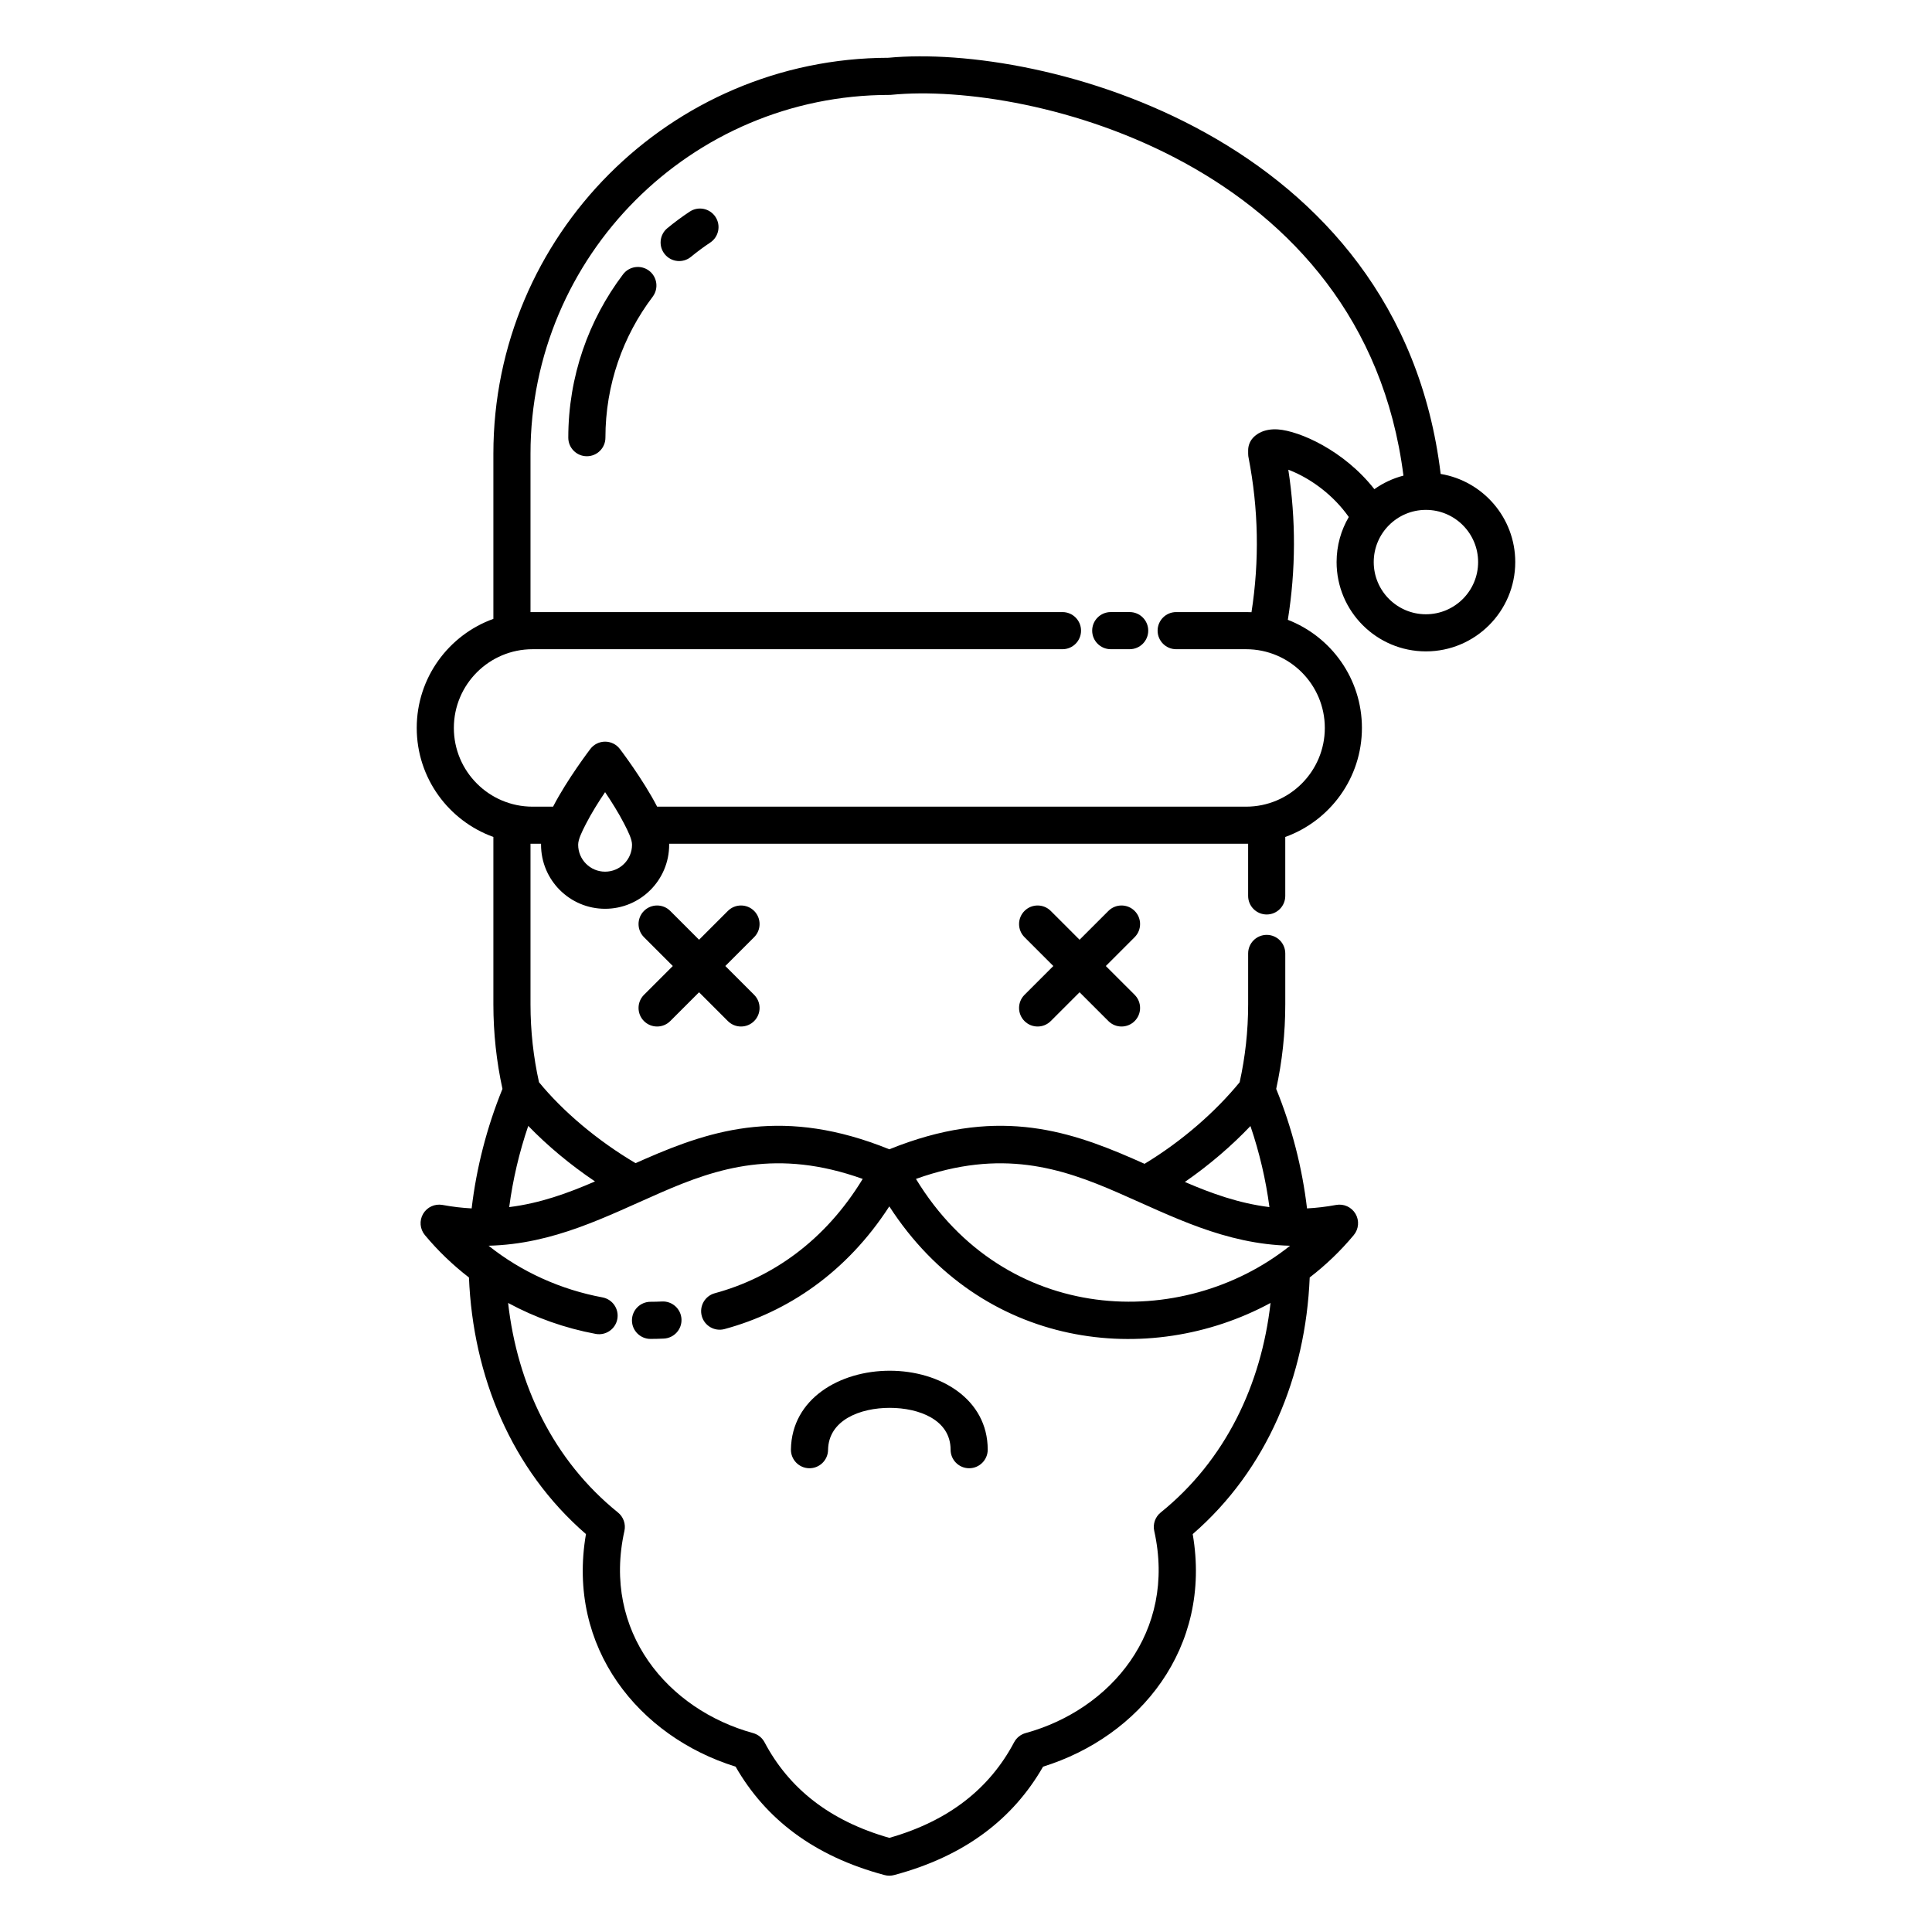 <?xml version="1.0" encoding="UTF-8"?>
<!-- Uploaded to: SVG Repo, www.svgrepo.com, Generator: SVG Repo Mixer Tools -->
<svg fill="#000000" width="800px" height="800px" version="1.1" viewBox="144 144 512 512" xmlns="http://www.w3.org/2000/svg">
 <path d="m379.44 159.31c-57.805 0.133-104.69 47.102-104.69 104.93v43.766c-11.84 4.262-20.312 15.598-20.312 28.898s8.473 24.637 20.312 28.898v44.348c0 7.695 0.832 15.195 2.406 22.418-4.168 10.254-6.902 20.953-8.164 31.672-2.488-0.129-5.059-0.426-7.723-0.918-2.035-0.371-4.09 0.57-5.137 2.356-1.047 1.789-0.859 4.039 0.465 5.633 3.488 4.191 7.414 7.949 11.68 11.238 1.074 26.141 11.238 50.879 31.008 68.004-5.199 30.188 14.086 53.688 39.656 61.629 7.93 13.832 20.719 23.723 39.445 28.723 0.414 0.113 0.844 0.172 1.281 0.176h0.027c0.438-0.004 0.867-0.062 1.281-0.176 18.727-5 31.516-14.891 39.449-28.723 25.57-7.941 44.852-31.441 39.656-61.629 19.766-17.125 29.934-41.863 31.004-68.008 4.266-3.285 8.195-7.043 11.68-11.234 1.324-1.594 1.512-3.844 0.465-5.633-1.047-1.785-3.098-2.727-5.137-2.356-2.664 0.492-5.234 0.789-7.719 0.918-1.262-10.719-4-21.418-8.168-31.672 1.578-7.223 2.406-14.723 2.406-22.418v-13.477c0-2.719-2.203-4.922-4.918-4.922-2.719 0-4.922 2.203-4.922 4.922v13.477c0 7.094-0.777 14.004-2.25 20.656-6.375 7.785-15.199 15.566-25.203 21.617-1.035-0.465-2.07-0.926-3.113-1.379-17.91-7.812-36.809-13.691-64.523-2.469-27.715-11.223-46.617-5.344-64.527 2.469-0.91 0.395-1.816 0.797-2.719 1.203-10.203-6.023-19.258-13.73-25.594-21.445-1.477-6.648-2.254-13.559-2.254-20.652v-42.547c0.184 0.004 0.367 0.004 0.551 0.004h2.246c0 0.086-0.004 0.172-0.004 0.254 0 9.371 7.609 16.977 16.977 16.977 9.371 0 16.977-7.606 16.977-16.977 0-0.082 0-0.168-0.004-0.254h152.89c0.18 0 0.363 0 0.547-0.004v13.824c0 2.719 2.203 4.922 4.922 4.922 2.715 0 4.918-2.203 4.918-4.922v-15.625c11.84-4.262 20.316-15.598 20.316-28.898 0-13.043-8.148-24.195-19.633-28.645 2.121-13.258 2.16-26.52 0.125-39.777 0.52 0.191 1.059 0.41 1.613 0.66 4.637 2.062 10.277 5.996 14.414 11.867-2.055 3.504-3.234 7.586-3.234 11.941 0 13.062 10.609 23.672 23.676 23.672 13.062 0 23.672-10.609 23.672-23.672 0-11.734-8.555-21.488-19.766-23.352-10.863-89.949-106.09-114.12-146.36-110.29zm0.238 304.39c-11.328 17.508-26.969 27.996-43.668 32.516-2.621 0.707-5.324-0.844-6.035-3.465-0.707-2.621 0.844-5.324 3.465-6.035 15.148-4.098 29.23-13.91 39.188-30.293-22.621-8.09-38.473-2.93-53.539 3.644-14.43 6.293-28.254 13.621-45.609 14.062 8.742 6.973 19.203 11.652 30.18 13.691 2.672 0.5 4.434 3.07 3.938 5.738-0.496 2.668-3.066 4.434-5.734 3.938-8.109-1.508-15.961-4.277-23.207-8.199 2.438 21.609 11.938 41.672 29.105 55.523 1.457 1.172 2.121 3.07 1.715 4.898-5.945 26.711 11.512 47.359 34.098 53.566 1.309 0.363 2.41 1.246 3.043 2.445 6.453 12.191 17.227 20.812 33.066 25.324 15.836-4.512 26.609-13.133 33.062-25.324 0.637-1.199 1.734-2.082 3.043-2.445 22.59-6.207 40.043-26.855 34.098-53.566-0.406-1.828 0.258-3.727 1.715-4.898 17.172-13.852 26.668-33.914 29.105-55.527-32.223 17.441-76.609 12.195-101.03-25.594zm-16.234 64.551c0.121-7.938 8.52-11.16 16.359-11.156 7.797 0.004 16.113 3.195 16.113 11.082 0 2.715 2.203 4.922 4.918 4.922 2.719 0 4.922-2.207 4.922-4.922 0-13.441-12.66-20.914-25.949-20.922-13.254-0.004-25.996 7.418-26.203 20.848-0.043 2.715 2.129 4.953 4.844 4.996 2.715 0.039 4.953-2.129 4.996-4.848zm-47.039-29.426c1.172-0.004 2.344-0.031 3.516-0.09 2.711-0.129 4.809-2.434 4.68-5.148-0.133-2.711-2.438-4.809-5.152-4.68-1.023 0.051-2.047 0.078-3.066 0.078-2.715 0.008-4.914 2.215-4.91 4.934 0.008 2.715 2.219 4.914 4.934 4.906zm70.332-42.402c22.621-8.09 38.473-2.93 53.535 3.644 14.434 6.293 28.258 13.621 45.613 14.066-28.594 22.809-75.547 21.09-99.148-17.711zm88.645-14.012c-4.988 5.242-10.891 10.332-17.383 14.82 7.055 3.039 14.324 5.66 22.414 6.66-0.953-7.231-2.637-14.441-5.031-21.48zm-191.39-0.039c-2.402 7.047-4.09 14.273-5.047 21.52 8.211-1.016 15.578-3.699 22.738-6.801-6.633-4.465-12.656-9.52-17.691-14.719zm45.266-49.332-7.637-7.637c-1.922-1.922-5.039-1.922-6.961 0-1.918 1.922-1.918 5.039 0 6.957l7.641 7.641-7.641 7.637c-1.918 1.922-1.918 5.039 0 6.957 1.922 1.922 5.039 1.922 6.961 0l7.637-7.637 7.637 7.637c1.922 1.922 5.039 1.922 6.961 0 1.918-1.918 1.918-5.035 0-6.957l-7.641-7.637 7.641-7.641c1.918-1.918 1.918-5.035 0-6.957-1.922-1.922-5.039-1.922-6.961 0zm100.84 0-7.637-7.637c-1.922-1.922-5.039-1.922-6.957 0-1.922 1.922-1.922 5.039 0 6.957l7.637 7.641-7.637 7.637c-1.922 1.922-1.922 5.039 0 6.957 1.918 1.922 5.035 1.922 6.957 0l7.637-7.637 7.641 7.637c1.918 1.922 5.035 1.922 6.957 0 1.918-1.918 1.918-5.035 0-6.957l-7.641-7.637 7.641-7.641c1.918-1.918 1.918-5.035 0-6.957-1.922-1.922-5.039-1.922-6.957 0zm-125.74-39.113c1.68 2.492 3.594 5.523 5.074 8.41 1.094 2.133 2.062 4.094 2.062 5.527 0 3.941-3.199 7.137-7.137 7.137s-7.137-3.195-7.137-7.137c0-1.434 0.969-3.394 2.062-5.527 1.48-2.887 3.394-5.918 5.074-8.41zm211.57-83.891c-10.512-82.711-98.684-104.53-135.71-100.91-0.098 0.008-0.195 0.016-0.297 0.023-0.098 0.004-0.195 0.008-0.297 0.004-52.461 0.035-95.035 42.633-95.035 95.094v41.965c0.184-0.004 0.367-0.004 0.551-0.004h140.43c2.715 0 4.918 2.203 4.918 4.918s-2.203 4.922-4.918 4.922h-140.43c-11.516 0-20.863 9.348-20.863 20.863s9.348 20.863 20.863 20.863h5.43c3.727-7.242 9.883-15.301 9.883-15.301 0.93-1.215 2.375-1.93 3.906-1.93s2.977 0.715 3.906 1.93c0 0 6.156 8.059 9.883 15.301h156.08c11.512 0 20.863-9.348 20.863-20.863s-9.352-20.863-20.863-20.863h-18.531c-2.715 0-4.918-2.207-4.918-4.922s2.203-4.918 4.918-4.918h18.531c0.477 0 0.953 0.008 1.43 0.031 2.125-13.664 1.867-27.332-0.781-40.996l-0.047-0.25-0.027-0.246-0.027-0.5v-0.883-0.02c0-1.055 0.332-2.117 1.027-3.019 1.074-1.383 3.352-2.781 6.902-2.523 5.613 0.414 17.375 5.465 25.516 15.832 2.301-1.633 4.906-2.863 7.715-3.594zm-72.555 36.168h-5.012c-2.715 0-4.922 2.203-4.922 4.918s2.207 4.922 4.922 4.922h5.012c2.719 0 4.922-2.207 4.922-4.922s-2.203-4.918-4.922-4.918zm78.512-27.082c7.633 0 13.832 6.195 13.832 13.832 0 7.633-6.199 13.832-13.832 13.832-7.637 0-13.832-6.199-13.832-13.832 0-7.637 6.195-13.832 13.832-13.832zm-212.77-62.426c-9.105 12.043-14.512 27.043-14.512 43.293 0 2.715 2.207 4.918 4.922 4.918s4.918-2.203 4.918-4.918c0-14.023 4.664-26.965 12.523-37.355 1.637-2.168 1.207-5.258-0.957-6.894-2.168-1.637-5.254-1.207-6.894 0.957zm17.664-16.613c-2.051 1.359-4.023 2.82-5.918 4.379-2.098 1.727-2.398 4.828-0.672 6.926 1.723 2.098 4.824 2.398 6.922 0.676 1.637-1.348 3.344-2.609 5.109-3.785 2.262-1.5 2.879-4.559 1.379-6.82-1.504-2.262-4.559-2.879-6.82-1.375z" fill-rule="evenodd"/>
</svg>